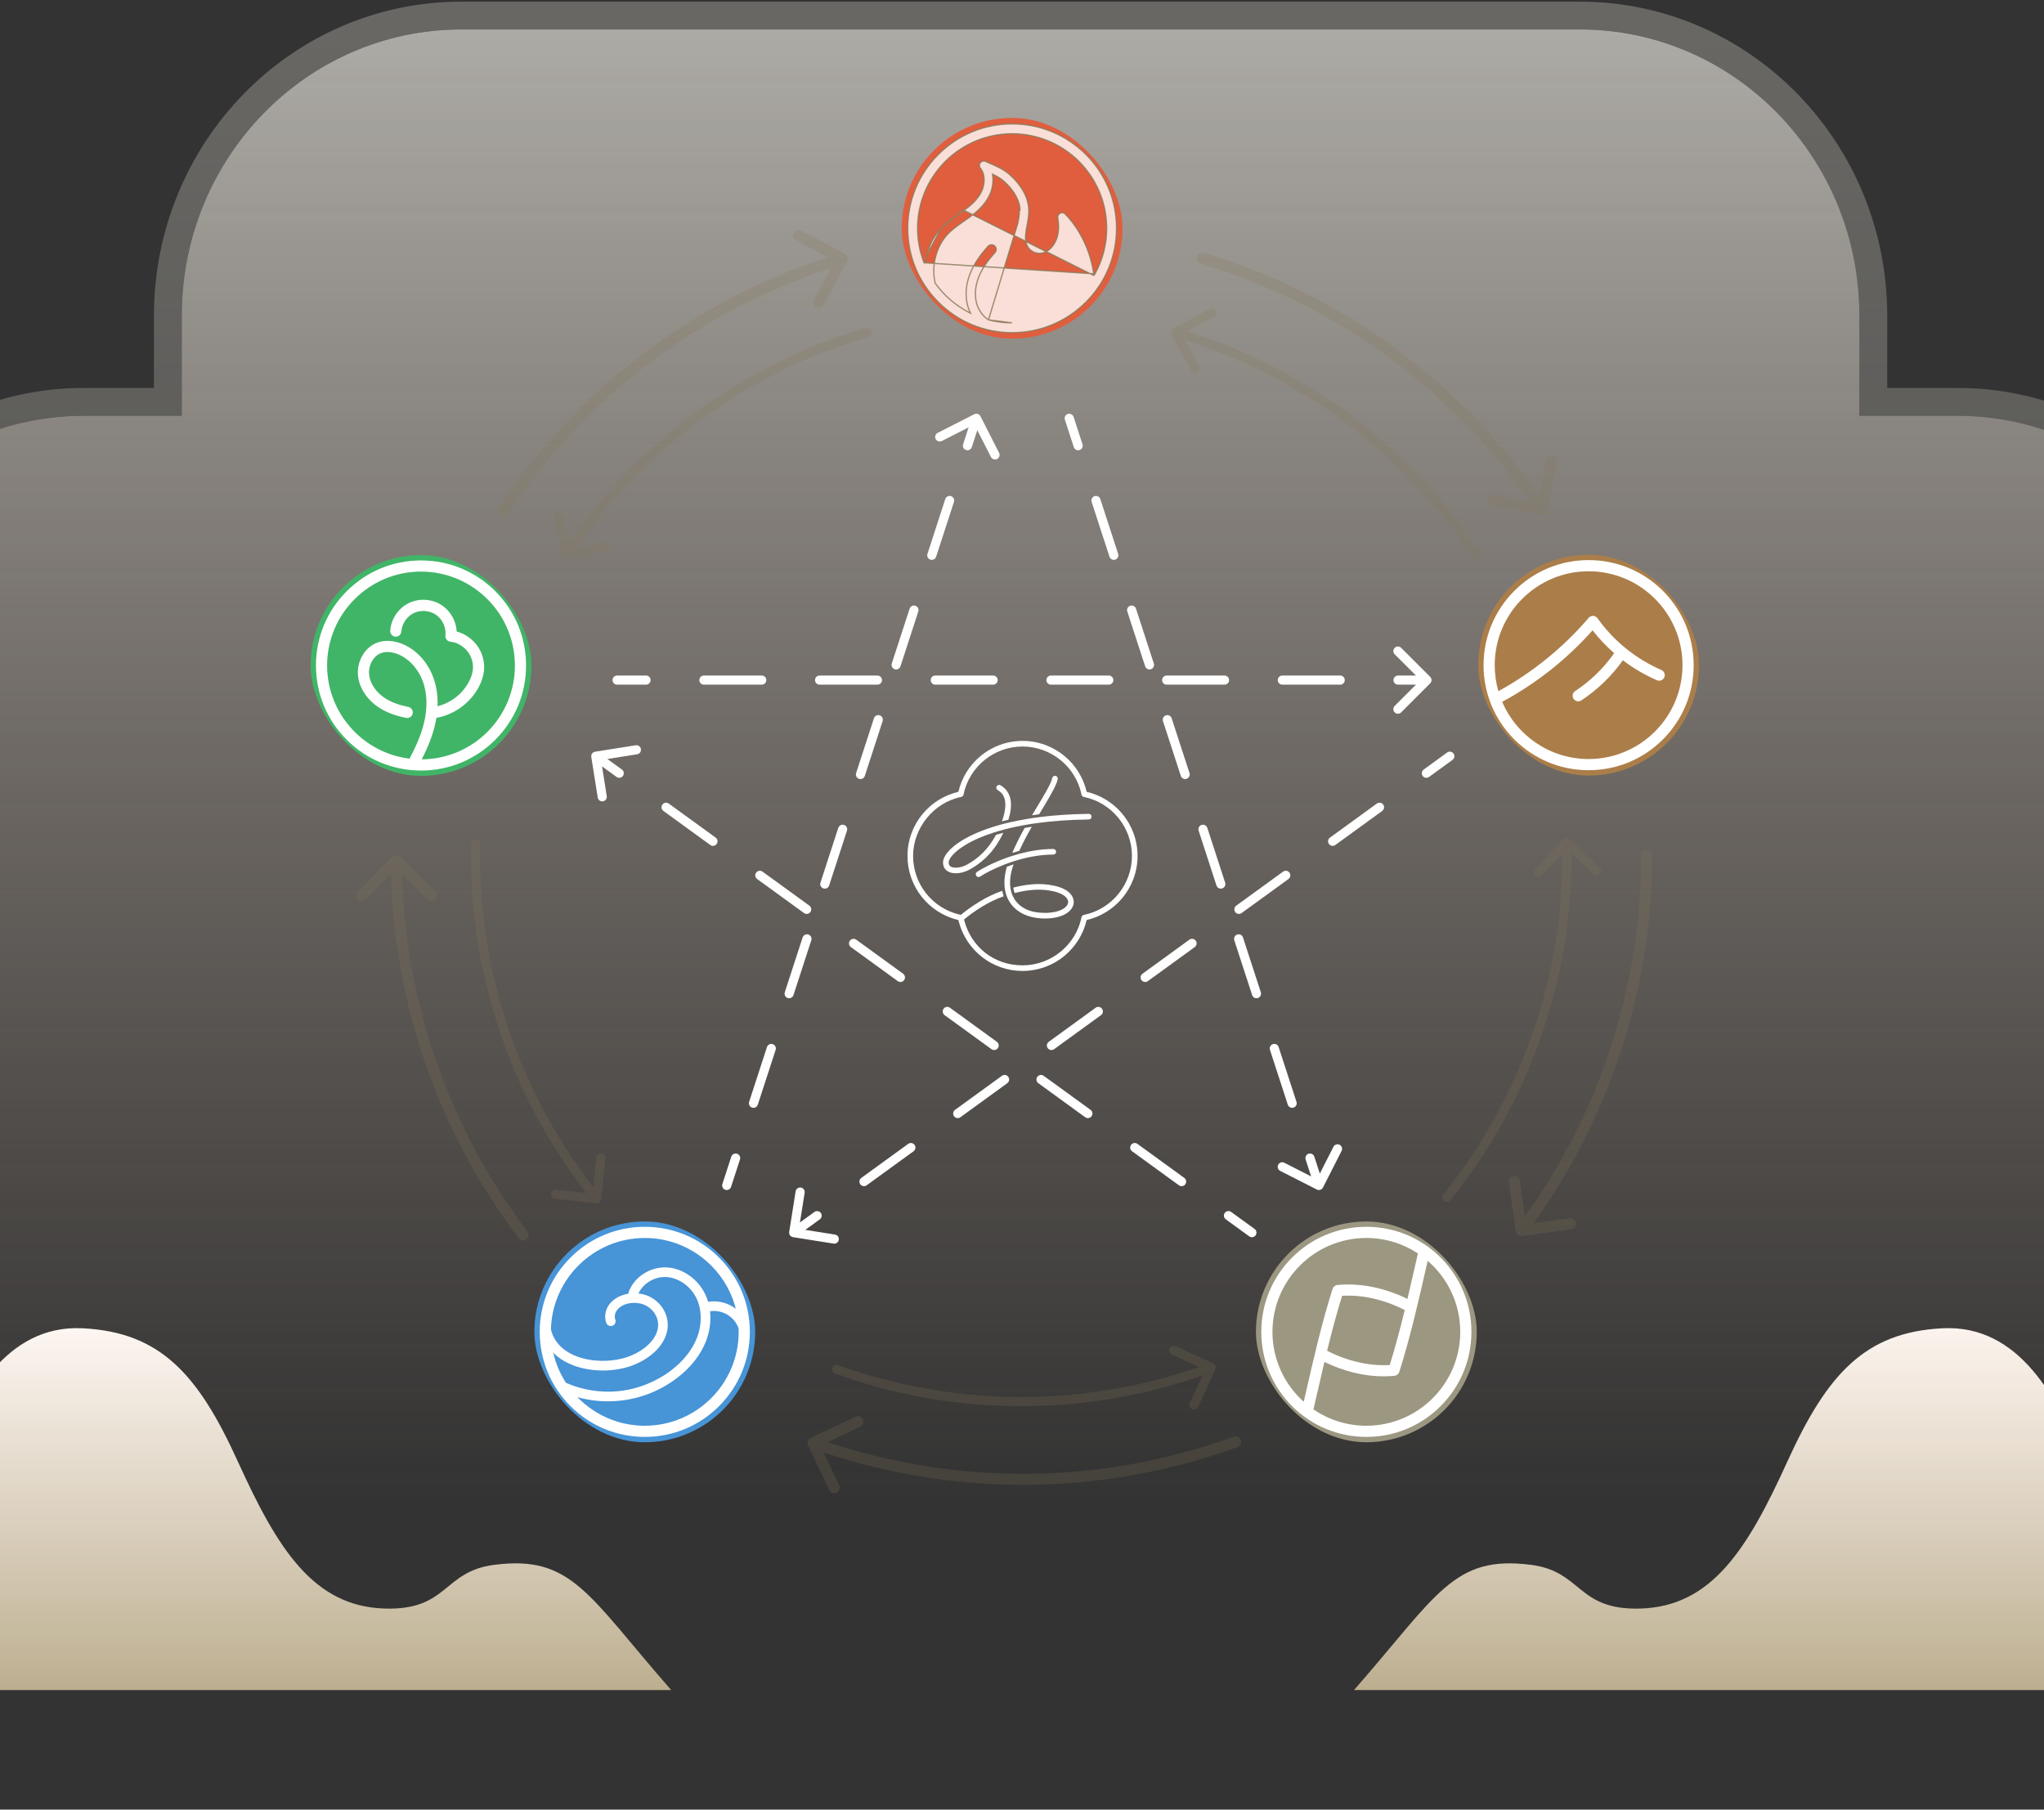<svg width="384" height="340" viewBox="0 0 384 340" fill="none" xmlns="http://www.w3.org/2000/svg">
<rect x="0" y="0" width="384" height="340" fill="#333333" stroke="none"/>
<path d="M254.375 317.535H471.735C469.495 315.668 464.266 311.037 461.278 307.451C456.921 302.223 453.062 300.729 445.966 304.09C442.605 305.211 437.376 305.211 431.027 298.115C425.425 292.513 421.69 275.333 406.004 280.188C402.519 281.682 394.651 282.504 391.066 273.839C386.584 263.008 379.488 248.817 364.923 249.563C350.357 250.31 343.261 258.153 335.792 274.586C328.322 291.019 321.594 301.835 308.155 302.223C296.204 302.568 297.324 295.251 287.614 294.006C273.049 292.139 270.061 299.609 254.375 317.535Z" fill="url(#paint0_linear_807_7363)"/>
<g opacity="0.8">
<path d="M86.678 5.535H296.793C325.804 5.535 349.322 29.606 349.322 59.3V78.118H367.707C396.717 78.118 420.235 102.189 420.235 131.882V346.941C420.235 376.634 396.717 400.706 367.707 400.706H349.322V408.77C349.322 438.464 325.804 462.535 296.793 462.535H86.678C57.667 462.535 34.149 438.464 34.149 408.77V400.706H15.764C-13.247 400.706 -36.765 376.634 -36.765 346.941L-36.765 131.882C-36.765 102.189 -13.247 78.118 15.764 78.118H34.149V59.3C34.149 29.606 57.667 5.535 86.678 5.535Z" fill="url(#paint1_linear_807_7363)"/>
<path d="M296.793 2.922H86.678C56.167 2.922 31.535 28.221 31.535 59.3V75.504H15.764C-14.747 75.504 -39.378 100.803 -39.378 131.882L-39.378 346.941C-39.378 378.02 -14.747 403.319 15.764 403.319H31.535V408.77C31.535 439.85 56.167 465.149 86.678 465.149H296.793C327.304 465.149 351.935 439.85 351.935 408.77V403.319H367.707C398.218 403.319 422.849 378.02 422.849 346.941V131.882C422.849 100.803 398.218 75.504 367.707 75.504H351.935V59.3C351.935 28.221 327.304 2.922 296.793 2.922Z" stroke="url(#paint2_linear_807_7363)" stroke-opacity="0.4" stroke-width="5.227"/>
</g>
<path opacity="0.22" d="M93.654 95.403C93.338 95.879 93.468 96.522 93.945 96.838C94.421 97.154 95.064 97.024 95.379 96.547L93.654 95.403ZM159.132 49.087C159.402 48.583 159.212 47.956 158.708 47.686L150.493 43.288C149.989 43.019 149.362 43.209 149.092 43.713C148.822 44.217 149.012 44.844 149.516 45.114L156.818 49.023L152.909 56.325C152.639 56.829 152.829 57.456 153.333 57.726C153.837 57.996 154.465 57.806 154.734 57.302L159.132 49.087ZM95.379 96.547C110.321 74.025 132.65 57.419 158.519 49.59L157.919 47.608C131.589 55.577 108.862 72.479 93.654 95.403L95.379 96.547Z" fill="#877958"/>
<path opacity="0.22" d="M226.159 47.532C225.611 47.367 225.034 47.678 224.87 48.226C224.705 48.773 225.016 49.351 225.564 49.515L226.159 47.532ZM289.465 96.774C290.026 96.886 290.571 96.522 290.684 95.962L292.511 86.825C292.623 86.264 292.26 85.719 291.699 85.607C291.138 85.495 290.593 85.858 290.481 86.419L288.856 94.54L280.735 92.916C280.174 92.804 279.629 93.167 279.517 93.728C279.405 94.288 279.768 94.834 280.329 94.946L289.465 96.774ZM225.564 49.515C251.45 57.287 273.815 73.844 288.807 96.333L290.53 95.184C275.271 72.294 252.507 55.443 226.159 47.532L225.564 49.515Z" fill="#877958"/>
<path opacity="0.22" d="M97.482 232.678C97.828 233.133 98.477 233.222 98.933 232.876C99.388 232.531 99.477 231.881 99.131 231.426L97.482 232.678ZM75.187 160.96C74.781 160.558 74.125 160.56 73.723 160.966L67.163 167.583C66.76 167.989 66.763 168.644 67.169 169.047C67.575 169.45 68.23 169.447 68.633 169.041L74.464 163.159L80.346 168.991C80.752 169.393 81.407 169.391 81.81 168.985C82.212 168.578 82.21 167.923 81.803 167.52L75.187 160.96ZM99.131 231.426C83.897 211.36 75.601 186.884 75.493 161.691L73.423 161.7C73.532 187.342 81.977 212.254 97.482 232.678L99.131 231.426Z" fill="#877958"/>
<path opacity="0.22" d="M310.382 160.757C310.382 160.185 309.919 159.722 309.347 159.722C308.775 159.722 308.312 160.185 308.312 160.757H310.382ZM284.774 231.359C284.854 231.926 285.378 232.32 285.944 232.24L295.17 230.937C295.736 230.857 296.13 230.333 296.05 229.767C295.97 229.201 295.446 228.806 294.88 228.886L286.679 230.045L285.521 221.844C285.441 221.278 284.917 220.884 284.351 220.964C283.785 221.044 283.391 221.567 283.471 222.133L284.774 231.359ZM308.312 160.757C308.312 185.951 300.12 210.461 284.972 230.592L286.626 231.837C302.044 211.347 310.382 186.4 310.382 160.757H308.312Z" fill="#877958"/>
<path opacity="0.22" d="M232.482 271.887C233.019 271.692 233.297 271.098 233.102 270.561C232.907 270.023 232.313 269.746 231.776 269.941L232.482 271.887ZM152.298 270.173C151.781 270.418 151.56 271.035 151.805 271.552L155.793 279.973C156.038 280.489 156.655 280.71 157.172 280.465C157.688 280.221 157.909 279.603 157.664 279.087L154.119 271.601L161.605 268.056C162.122 267.812 162.342 267.194 162.097 266.678C161.853 266.161 161.235 265.94 160.719 266.185L152.298 270.173ZM231.776 269.941C206.368 279.159 178.541 279.227 153.089 270.134L152.392 272.084C178.299 281.339 206.621 281.269 232.482 271.887L231.776 269.941Z" fill="#877958"/>
<rect x="170.265" y="23.013" width="39.761" height="39.761" rx="19.881" fill="#E05E3E"/>
<rect x="170.265" y="23.013" width="39.761" height="39.761" rx="19.881" stroke="#E05E3E" stroke-width="1.723"/>
<path opacity="0.8" d="M185.703 60.094L185.687 60.083C184.498 59.329 183.633 57.982 183.35 56.441C183.003 54.556 183.534 52.799 184.034 51.664C184.643 50.283 185.564 48.943 186.925 47.446L186.925 47.445C187.25 47.09 187.224 46.538 186.868 46.214C186.512 45.89 185.961 45.916 185.637 46.272C184.158 47.896 183.114 49.429 182.439 50.96L182.326 50.911L182.439 50.96C181.575 52.92 181.3 54.924 181.636 56.756C181.749 57.373 181.937 57.968 182.188 58.525L182.332 58.847L182.019 58.685C179.509 57.388 177.347 55.51 175.71 53.231L175.696 53.211L175.69 53.187C174.936 50.007 175.844 46.358 177.983 44.054C178.871 43.098 179.936 42.358 181.049 41.585L181.06 41.577C181.376 41.357 181.702 41.13 182.022 40.9C183.441 39.876 184.997 38.583 185.897 36.69L185.897 36.69C186.405 35.623 186.676 34.258 186.491 32.953L186.459 32.724L186.667 32.825C187.375 33.17 188.042 33.557 188.624 34.081L188.624 34.081C189.935 35.262 191.542 37.17 191.625 39.485C191.625 39.485 191.625 39.485 191.625 39.485L191.502 39.489C191.531 40.282 191.376 41.09 191.213 41.946L185.703 60.094ZM185.703 60.094L185.722 60.099M185.703 60.094L185.722 60.099M185.722 60.099C187.128 60.46 188.6 60.654 190.117 60.656L185.722 60.099ZM205.526 51.778L205.475 51.414C204.884 47.247 202.96 43.148 200.132 40.223L200.132 40.223C199.878 39.96 199.481 39.895 199.156 40.062C198.831 40.23 198.654 40.591 198.72 40.95L198.72 40.95C198.918 42.023 199.026 43.626 198.396 45.13C197.868 46.391 196.869 47.329 195.771 47.558C194.665 47.79 193.469 47.206 192.986 46.197L192.986 46.197C192.634 45.461 192.583 44.487 192.802 43.156L192.802 43.156C192.85 42.867 192.904 42.582 192.962 42.282L192.962 42.282C193.138 41.357 193.317 40.417 193.282 39.425C193.179 36.545 191.305 34.264 189.734 32.849L189.816 32.757L189.734 32.849C188.644 31.866 187.383 31.31 186.144 30.765L186.144 30.765L186.14 30.763C185.824 30.624 185.496 30.479 185.18 30.331C184.829 30.166 184.411 30.266 184.173 30.572C183.935 30.878 183.941 31.309 184.187 31.608L184.187 31.608C184.67 32.195 184.874 32.97 184.883 33.751C184.892 34.532 184.707 35.331 184.399 35.977L184.288 35.925L184.399 35.977C183.656 37.541 182.28 38.668 181.051 39.555M205.526 51.778L180.979 39.455M205.526 51.778L205.704 51.456M205.526 51.778L205.704 51.456M181.051 39.555L180.979 39.455M181.051 39.555C181.051 39.555 181.051 39.555 181.051 39.555L180.979 39.455M181.051 39.555C180.749 39.773 180.435 39.992 180.131 40.203L180.102 40.222L180.032 40.121L180.06 40.102C180.365 39.89 180.678 39.673 180.979 39.455M176.767 42.925C177.774 41.841 178.951 41.023 180.101 40.223L180.102 40.222L176.767 42.925ZM176.767 42.925C175.508 44.282 174.591 46.024 174.118 47.966M176.767 42.925L174.118 47.966M174.118 47.966C174.003 48.434 173.917 48.907 173.859 49.381M174.118 47.966L173.859 49.381M205.704 51.456C207.108 48.914 207.909 45.996 207.909 42.893C207.909 33.099 199.94 25.13 190.146 25.13C180.351 25.13 172.383 33.099 172.383 42.893C172.383 45.193 172.823 47.392 173.622 49.412L173.859 49.381M205.704 51.456L173.859 49.381M204.015 56.762C200.31 60.467 195.385 62.507 190.146 62.507C184.906 62.507 179.981 60.467 176.277 56.762C172.572 53.058 170.532 48.133 170.532 42.893C170.532 37.654 172.572 32.729 176.277 29.024C179.981 25.32 184.906 23.279 190.146 23.279C195.385 23.279 200.31 25.32 204.015 29.024C207.719 32.729 209.76 37.654 209.76 42.893C209.76 48.133 207.719 53.058 204.015 56.762Z" fill="white" stroke="#877958" stroke-width="0.246"/>
<rect x="59.213" y="105.154" width="39.761" height="39.761" rx="19.881" fill="#40B567"/>
<rect x="59.213" y="105.154" width="39.761" height="39.761" rx="19.881" stroke="#40B567" stroke-width="1.723"/>
<path d="M79.094 105.297C73.822 105.297 68.865 107.35 65.137 111.078C61.41 114.805 59.356 119.762 59.356 125.034C59.356 130.306 61.41 135.262 65.137 138.99C68.865 142.718 73.822 144.771 79.094 144.771C84.365 144.771 89.322 142.718 93.05 138.99C96.777 135.262 98.831 130.306 98.831 125.034C98.831 119.762 96.777 114.805 93.05 111.078C89.322 107.35 84.365 105.297 79.094 105.297ZM79.228 142.672C80.568 140.051 81.406 137.793 81.851 135.61C81.902 135.365 81.946 135.12 81.986 134.876C85.366 134.273 88.397 132.061 89.981 129.006C90.517 127.972 90.836 126.946 90.93 125.957C91.098 124.177 90.541 122.365 89.398 120.988C88.435 119.826 87.158 119.006 85.795 118.651C85.7 116.769 84.74 114.957 83.197 113.849C81.384 112.547 78.907 112.32 76.887 113.269C74.867 114.22 73.462 116.272 73.308 118.499C73.269 119.077 73.705 119.578 74.282 119.618C74.86 119.658 75.361 119.222 75.401 118.644C75.501 117.186 76.457 115.79 77.78 115.167C79.102 114.545 80.787 114.7 81.975 115.553C83.162 116.405 83.847 117.953 83.681 119.404C83.649 119.684 83.731 119.966 83.909 120.185C84.087 120.404 84.346 120.542 84.627 120.568C85.778 120.674 86.959 121.331 87.785 122.327C88.562 123.264 88.957 124.547 88.842 125.76C88.775 126.479 88.531 127.247 88.119 128.041C86.924 130.347 84.714 132.061 82.205 132.687C82.274 130.746 82 128.898 81.384 127.238C80.307 124.333 78.192 122.054 75.581 120.986C73.967 120.325 72.321 120.228 70.945 120.711C69.723 121.141 68.678 122.063 68.005 123.304C67.37 124.475 67.112 125.832 67.277 127.125C67.574 129.439 69.121 131.666 71.419 133.08C72.762 133.907 74.359 134.495 76.302 134.877C76.87 134.989 77.421 134.619 77.534 134.051C77.646 133.483 77.276 132.932 76.707 132.819C75.014 132.486 73.644 131.986 72.518 131.293C70.756 130.207 69.574 128.55 69.358 126.858C69.127 125.052 70.13 123.22 71.642 122.689C72.532 122.376 73.649 122.461 74.787 122.926C76.826 123.76 78.557 125.644 79.418 127.966C80.2 130.074 80.331 132.572 79.797 135.19C79.36 137.331 78.494 139.581 77.073 142.27C77.026 142.359 76.994 142.451 76.975 142.545C68.243 141.495 61.454 134.043 61.454 125.033C61.454 115.307 69.368 107.393 79.094 107.393C88.821 107.393 96.734 115.307 96.734 125.033C96.734 134.76 88.894 142.599 79.228 142.671L79.228 142.672Z" fill="white"/>
<rect x="278.566" y="105.091" width="39.761" height="39.761" rx="19.881" fill="#AB7E49"/>
<rect x="278.566" y="105.091" width="39.761" height="39.761" rx="19.881" stroke="#AB7E49" stroke-width="1.723"/>
<path d="M318.184 124.971C318.184 119.699 316.131 114.743 312.403 111.015C308.676 107.288 303.719 105.234 298.447 105.234C293.175 105.234 288.218 107.288 284.491 111.015C280.763 114.743 278.71 119.699 278.71 124.971C278.71 130.243 280.763 135.2 284.491 138.928C288.218 142.655 293.175 144.708 298.447 144.708C303.719 144.708 308.676 142.655 312.403 138.928C316.131 135.2 318.184 130.243 318.184 124.971ZM298.447 142.611C291.164 142.611 284.898 138.175 282.21 131.862C285.511 130.083 288.673 127.988 291.614 125.629C294.338 123.445 296.883 121.027 299.194 118.429C300.411 119.992 301.771 121.428 303.253 122.722C301.292 125.519 298.773 127.97 295.923 129.841C295.439 130.159 295.304 130.81 295.622 131.293C295.823 131.6 296.158 131.767 296.499 131.767C296.697 131.767 296.896 131.711 297.074 131.595C300.101 129.606 302.784 127.013 304.883 124.052C306.85 125.548 308.997 126.811 311.284 127.805C311.815 128.036 312.433 127.792 312.664 127.261C312.895 126.73 312.651 126.112 312.12 125.881C307.308 123.789 303.155 120.424 300.112 116.151C299.924 115.888 299.626 115.726 299.303 115.712C298.98 115.699 298.669 115.833 298.459 116.08C293.741 121.617 287.889 126.37 281.497 129.863C281.048 128.309 280.807 126.668 280.807 124.971C280.807 115.245 288.72 107.332 298.446 107.332C308.173 107.332 316.086 115.245 316.086 124.971C316.086 134.698 308.173 142.611 298.446 142.611H298.447Z" fill="white"/>
<rect x="236.812" y="230.355" width="39.761" height="39.761" rx="19.881" fill="#9C9781"/>
<rect x="236.812" y="230.355" width="39.761" height="39.761" rx="19.881" stroke="#9C9781" stroke-width="1.723"/>
<path d="M256.693 230.498C251.421 230.498 246.464 232.551 242.736 236.279C239.009 240.007 236.956 244.963 236.956 250.235C236.956 255.507 239.009 260.464 242.736 264.191C246.464 267.919 251.421 269.972 256.693 269.972C261.965 269.972 266.921 267.919 270.649 264.191C274.376 260.464 276.43 255.507 276.43 250.235C276.43 244.963 274.376 240.007 270.649 236.279C266.921 232.551 261.965 230.498 256.693 230.498ZM239.053 250.235C239.053 240.508 246.966 232.595 256.693 232.595C260.269 232.595 263.6 233.666 266.382 235.503C266.261 236.033 266.141 236.557 266.023 237.075C265.47 239.495 264.942 241.807 264.41 244.048C260.108 241.935 255.474 241.008 251.243 241.434C250.826 241.476 250.475 241.761 250.348 242.16C248.298 248.629 246.842 255.003 245.157 262.383C245.082 262.709 245.007 263.039 244.931 263.37C241.325 260.138 239.052 255.447 239.052 250.235H239.053ZM263.906 246.141C263.04 249.682 262.141 253.07 261.087 256.461C257.289 256.697 253.159 255.757 249.318 253.784C250.184 250.243 251.083 246.856 252.137 243.464C255.934 243.229 260.066 244.168 263.906 246.14V246.141ZM256.693 267.875C253.005 267.875 249.579 266.737 246.744 264.794C246.764 264.745 246.781 264.694 246.793 264.641C246.931 264.036 247.067 263.439 247.202 262.849C247.755 260.429 248.282 258.118 248.814 255.879C252.432 257.656 256.285 258.594 259.935 258.594C260.625 258.594 261.309 258.56 261.981 258.492C262.398 258.45 262.75 258.165 262.876 257.766C264.927 251.296 266.382 244.923 268.068 237.541C268.117 237.325 268.167 237.108 268.217 236.89C271.96 240.127 274.332 244.909 274.332 250.234C274.332 259.961 266.419 267.874 256.693 267.874V267.875Z" fill="white"/>
<rect x="101.253" y="230.355" width="39.761" height="39.761" rx="19.881" fill="#4794D7"/>
<rect x="101.253" y="230.355" width="39.761" height="39.761" rx="19.881" stroke="#4794D7" stroke-width="1.723"/>
<path d="M121.134 269.972C126.406 269.972 131.362 267.919 135.09 264.191C138.818 260.464 140.871 255.507 140.871 250.235C140.871 244.963 138.818 240.007 135.09 236.279C131.362 232.551 126.406 230.498 121.134 230.498C115.862 230.498 110.905 232.551 107.178 236.279C103.45 240.007 101.397 244.963 101.397 250.235C101.397 255.507 103.45 260.464 107.178 264.191C110.905 267.919 115.862 269.972 121.134 269.972ZM124.786 246.282C124.116 245.005 123.007 243.999 121.662 243.45C121.14 243.236 120.556 243.094 119.947 243.027C120.783 241.168 122.89 239.854 125.078 239.93C127.43 240.015 129.751 241.629 130.853 243.947C131.879 246.103 131.906 248.882 130.925 251.378C130.042 253.627 128.366 255.737 126.079 257.478C123.231 259.648 119.7 261.035 116.137 261.385C112.831 261.71 109.378 261.153 106.329 259.814C105.219 258.105 104.397 256.192 103.932 254.146C105.663 255.91 107.933 256.737 109.722 257.124C110.867 257.372 112.066 257.495 113.262 257.495C114.985 257.495 116.704 257.24 118.253 256.738C121.014 255.844 124.296 253.738 125.23 250.511C125.637 249.105 125.479 247.603 124.786 246.281V246.282ZM121.134 267.875C116.168 267.875 111.676 265.812 108.467 262.499C110.338 263.022 112.272 263.288 114.22 263.288C114.917 263.288 115.616 263.254 116.314 263.185C120.263 262.797 124.019 261.321 127.175 258.917C129.726 256.975 131.605 254.597 132.61 252.039C133.343 250.172 133.602 248.213 133.39 246.364C134.57 246.192 135.807 246.452 136.81 247.106C137.709 247.691 138.397 248.576 138.761 249.581C138.769 249.798 138.774 250.016 138.774 250.235C138.774 259.962 130.861 267.875 121.134 267.875H121.134ZM121.134 232.595C129.366 232.595 136.298 238.264 138.234 245.902C138.093 245.792 137.947 245.688 137.797 245.59C136.4 244.68 134.67 244.326 133.028 244.589C132.884 244.102 132.704 243.627 132.486 243.171C131.82 241.769 130.79 240.55 129.509 239.646C128.175 238.705 126.666 238.178 125.144 238.123C123.576 238.066 121.982 238.552 120.649 239.49C119.35 240.404 118.418 241.67 118.005 243.079C116.679 243.296 115.412 243.898 114.555 244.959C113.721 245.992 113.467 247.404 113.906 248.556C114.085 249.022 114.608 249.256 115.074 249.078C115.54 248.9 115.774 248.377 115.596 247.911C115.385 247.358 115.532 246.628 115.963 246.096C117.096 244.693 119.448 244.499 120.979 245.124C122.982 245.943 124.063 248.043 123.494 250.009C122.756 252.56 119.91 254.302 117.697 255.018C115.4 255.762 112.562 255.889 110.105 255.357C108.155 254.936 105.54 253.917 104.15 251.458C103.851 250.928 103.634 250.353 103.501 249.758C103.755 240.252 111.567 232.596 121.134 232.596V232.595Z" fill="white"/>
<path d="M135.71 222.464C135.564 222.915 135.81 223.399 136.261 223.545C136.711 223.692 137.195 223.446 137.342 222.995L135.71 222.464ZM184.193 78.202C183.978 77.78 183.462 77.612 183.039 77.826L176.158 81.329C175.735 81.544 175.567 82.061 175.782 82.483C175.997 82.905 176.514 83.073 176.936 82.858L183.053 79.745L186.166 85.862C186.381 86.284 186.898 86.452 187.32 86.237C187.742 86.022 187.911 85.506 187.696 85.084L184.193 78.202ZM139.017 217.847C139.164 217.397 138.917 216.912 138.467 216.766C138.016 216.619 137.532 216.866 137.385 217.316L139.017 217.847ZM140.736 207.021C140.589 207.471 140.835 207.955 141.286 208.102C141.737 208.249 142.221 208.002 142.367 207.552L140.736 207.021ZM145.717 197.256C145.864 196.805 145.618 196.321 145.167 196.175C144.717 196.028 144.232 196.274 144.086 196.725L145.717 197.256ZM147.436 186.429C147.289 186.88 147.536 187.364 147.986 187.511C148.437 187.657 148.921 187.411 149.068 186.96L147.436 186.429ZM152.418 176.665C152.564 176.214 152.318 175.73 151.867 175.583C151.417 175.437 150.933 175.683 150.786 176.134L152.418 176.665ZM154.136 165.838C153.99 166.289 154.236 166.773 154.687 166.92C155.137 167.066 155.621 166.82 155.768 166.369L154.136 165.838ZM159.118 156.074C159.265 155.623 159.018 155.139 158.568 154.992C158.117 154.846 157.633 155.092 157.486 155.543L159.118 156.074ZM160.837 145.247C160.69 145.698 160.936 146.182 161.387 146.328C161.838 146.475 162.322 146.229 162.468 145.778L160.837 145.247ZM165.818 135.482C165.965 135.032 165.719 134.548 165.268 134.401C164.817 134.254 164.333 134.501 164.187 134.951L165.818 135.482ZM167.537 124.656C167.39 125.106 167.637 125.591 168.087 125.737C168.538 125.884 169.022 125.637 169.169 125.187L167.537 124.656ZM172.519 114.891C172.665 114.441 172.419 113.956 171.968 113.81C171.518 113.663 171.034 113.91 170.887 114.36L172.519 114.891ZM174.237 104.065C174.091 104.515 174.337 104.999 174.788 105.146C175.238 105.293 175.722 105.046 175.869 104.596L174.237 104.065ZM179.219 94.3C179.366 93.849 179.119 93.365 178.669 93.219C178.218 93.072 177.734 93.319 177.587 93.769L179.219 94.3ZM180.937 83.474C180.791 83.924 181.037 84.408 181.488 84.555C181.938 84.701 182.423 84.455 182.569 84.004L180.937 83.474ZM137.342 222.995L139.017 217.847L137.385 217.316L135.71 222.464L137.342 222.995ZM142.367 207.552L145.717 197.256L144.086 196.725L140.736 207.021L142.367 207.552ZM149.068 186.96L152.418 176.665L150.786 176.134L147.436 186.429L149.068 186.96ZM155.768 166.369L159.118 156.074L157.486 155.543L154.136 165.838L155.768 166.369ZM162.468 145.778L165.818 135.482L164.187 134.951L160.837 145.247L162.468 145.778ZM169.169 125.187L172.519 114.891L170.887 114.36L167.537 124.656L169.169 125.187ZM175.869 104.596L179.219 94.3L177.587 93.769L174.237 104.065L175.869 104.596ZM182.569 84.004L184.244 78.857L182.613 78.326L180.937 83.474L182.569 84.004ZM135.71 222.464C135.564 222.915 135.81 223.399 136.261 223.545C136.711 223.692 137.195 223.446 137.342 222.995L135.71 222.464ZM184.193 78.202C183.978 77.78 183.462 77.612 183.039 77.826L176.158 81.329C175.735 81.544 175.567 82.061 175.782 82.483C175.997 82.905 176.514 83.073 176.936 82.858L183.053 79.745L186.166 85.862C186.381 86.284 186.898 86.452 187.32 86.237C187.742 86.022 187.911 85.506 187.696 85.084L184.193 78.202ZM139.017 217.847C139.164 217.397 138.917 216.912 138.467 216.766C138.016 216.619 137.532 216.866 137.385 217.316L139.017 217.847ZM140.736 207.021C140.589 207.471 140.835 207.955 141.286 208.102C141.737 208.249 142.221 208.002 142.367 207.552L140.736 207.021ZM145.717 197.256C145.864 196.805 145.618 196.321 145.167 196.175C144.717 196.028 144.232 196.274 144.086 196.725L145.717 197.256ZM147.436 186.429C147.289 186.88 147.536 187.364 147.986 187.511C148.437 187.657 148.921 187.411 149.068 186.96L147.436 186.429ZM152.418 176.665C152.564 176.214 152.318 175.73 151.867 175.583C151.417 175.437 150.933 175.683 150.786 176.134L152.418 176.665ZM154.136 165.838C153.99 166.289 154.236 166.773 154.687 166.92C155.137 167.066 155.621 166.82 155.768 166.369L154.136 165.838ZM159.118 156.074C159.265 155.623 159.018 155.139 158.568 154.992C158.117 154.846 157.633 155.092 157.486 155.543L159.118 156.074ZM160.837 145.247C160.69 145.698 160.936 146.182 161.387 146.328C161.838 146.475 162.322 146.229 162.468 145.778L160.837 145.247ZM165.818 135.482C165.965 135.032 165.719 134.548 165.268 134.401C164.817 134.254 164.333 134.501 164.187 134.951L165.818 135.482ZM167.537 124.656C167.39 125.106 167.637 125.591 168.087 125.737C168.538 125.884 169.022 125.637 169.169 125.187L167.537 124.656ZM172.519 114.891C172.665 114.441 172.419 113.956 171.968 113.81C171.518 113.663 171.034 113.91 170.887 114.36L172.519 114.891ZM174.237 104.065C174.091 104.515 174.337 104.999 174.788 105.146C175.238 105.293 175.722 105.046 175.869 104.596L174.237 104.065ZM179.219 94.3C179.366 93.849 179.119 93.365 178.669 93.219C178.218 93.072 177.734 93.319 177.587 93.769L179.219 94.3ZM180.937 83.474C180.791 83.924 181.037 84.408 181.488 84.555C181.938 84.701 182.423 84.455 182.569 84.004L180.937 83.474ZM137.342 222.995L139.017 217.847L137.385 217.316L135.71 222.464L137.342 222.995ZM142.367 207.552L145.717 197.256L144.086 196.725L140.736 207.021L142.367 207.552ZM149.068 186.96L152.418 176.665L150.786 176.134L147.436 186.429L149.068 186.96ZM155.768 166.369L159.118 156.074L157.486 155.543L154.136 165.838L155.768 166.369ZM162.468 145.778L165.818 135.482L164.187 134.951L160.837 145.247L162.468 145.778ZM169.169 125.187L172.519 114.891L170.887 114.36L167.537 124.656L169.169 125.187ZM175.869 104.596L179.219 94.3L177.587 93.769L174.237 104.065L175.869 104.596ZM182.569 84.004L184.244 78.857L182.613 78.326L180.937 83.474L182.569 84.004Z" fill="white"/>
<path d="M115.935 126.923C115.461 126.923 115.077 127.307 115.077 127.781C115.077 128.255 115.461 128.639 115.935 128.639L115.935 126.923ZM268.688 128.388C269.023 128.053 269.023 127.51 268.688 127.175L263.228 121.715C262.893 121.379 262.349 121.379 262.014 121.715C261.679 122.05 261.679 122.593 262.014 122.928L266.868 127.781L262.014 132.635C261.679 132.97 261.679 133.513 262.014 133.848C262.349 134.183 262.893 134.183 263.228 133.848L268.688 128.388ZM121.369 128.639C121.843 128.639 122.227 128.255 122.227 127.781C122.227 127.307 121.843 126.923 121.369 126.923L121.369 128.639ZM132.236 126.923C131.762 126.923 131.378 127.307 131.378 127.781C131.378 128.255 131.762 128.639 132.236 128.639L132.236 126.923ZM143.104 128.639C143.578 128.639 143.962 128.255 143.962 127.781C143.962 127.307 143.578 126.923 143.104 126.923L143.104 128.639ZM153.971 126.923C153.498 126.923 153.113 127.307 153.113 127.781C153.113 128.255 153.498 128.639 153.971 128.639L153.971 126.923ZM164.839 128.639C165.313 128.639 165.697 128.255 165.697 127.781C165.697 127.307 165.313 126.923 164.839 126.923L164.839 128.639ZM175.707 126.923C175.233 126.923 174.849 127.307 174.849 127.781C174.849 128.255 175.233 128.639 175.707 128.639L175.707 126.923ZM186.574 128.639C187.048 128.639 187.432 128.255 187.432 127.781C187.432 127.307 187.048 126.923 186.574 126.923L186.574 128.639ZM197.442 126.923C196.968 126.923 196.584 127.307 196.584 127.781C196.584 128.255 196.968 128.639 197.442 128.639L197.442 126.923ZM208.309 128.639C208.783 128.639 209.167 128.255 209.167 127.781C209.167 127.307 208.783 126.923 208.309 126.923L208.309 128.639ZM219.177 126.923C218.703 126.923 218.319 127.307 218.319 127.781C218.319 128.255 218.703 128.639 219.177 128.639L219.177 126.923ZM230.044 128.639C230.518 128.639 230.902 128.255 230.902 127.781C230.902 127.307 230.518 126.923 230.044 126.923L230.044 128.639ZM240.912 126.923C240.438 126.923 240.054 127.307 240.054 127.781C240.054 128.255 240.438 128.639 240.912 128.639L240.912 126.923ZM251.78 128.639C252.253 128.639 252.638 128.255 252.638 127.781C252.638 127.307 252.253 126.923 251.78 126.923L251.78 128.639ZM262.647 126.923C262.173 126.923 261.789 127.307 261.789 127.781C261.789 128.255 262.173 128.639 262.647 128.639L262.647 126.923ZM115.935 128.639L121.369 128.639L121.369 126.923L115.935 126.923L115.935 128.639ZM132.236 128.639L143.104 128.639L143.104 126.923L132.236 126.923L132.236 128.639ZM153.971 128.639L164.839 128.639L164.839 126.923L153.971 126.923L153.971 128.639ZM175.707 128.639L186.574 128.639L186.574 126.923L175.707 126.923L175.707 128.639ZM197.442 128.639L208.309 128.639L208.309 126.923L197.442 126.923L197.442 128.639ZM219.177 128.639L230.044 128.639L230.044 126.923L219.177 126.923L219.177 128.639ZM240.912 128.639L251.78 128.639L251.78 126.923L240.912 126.923L240.912 128.639ZM262.647 128.639L268.081 128.639L268.081 126.923L262.647 126.923L262.647 128.639ZM115.935 126.923C115.461 126.923 115.077 127.307 115.077 127.781C115.077 128.255 115.461 128.639 115.935 128.639L115.935 126.923ZM268.688 128.388C269.023 128.053 269.023 127.51 268.688 127.175L263.228 121.715C262.893 121.379 262.349 121.379 262.014 121.715C261.679 122.05 261.679 122.593 262.014 122.928L266.868 127.781L262.014 132.635C261.679 132.97 261.679 133.513 262.014 133.848C262.349 134.183 262.893 134.183 263.228 133.848L268.688 128.388ZM121.369 128.639C121.843 128.639 122.227 128.255 122.227 127.781C122.227 127.307 121.843 126.923 121.369 126.923L121.369 128.639ZM132.236 126.923C131.762 126.923 131.378 127.307 131.378 127.781C131.378 128.255 131.762 128.639 132.236 128.639L132.236 126.923ZM143.104 128.639C143.578 128.639 143.962 128.255 143.962 127.781C143.962 127.307 143.578 126.923 143.104 126.923L143.104 128.639ZM153.971 126.923C153.498 126.923 153.113 127.307 153.113 127.781C153.113 128.255 153.498 128.639 153.971 128.639L153.971 126.923ZM164.839 128.639C165.313 128.639 165.697 128.255 165.697 127.781C165.697 127.307 165.313 126.923 164.839 126.923L164.839 128.639ZM175.707 126.923C175.233 126.923 174.849 127.307 174.849 127.781C174.849 128.255 175.233 128.639 175.707 128.639L175.707 126.923ZM186.574 128.639C187.048 128.639 187.432 128.255 187.432 127.781C187.432 127.307 187.048 126.923 186.574 126.923L186.574 128.639ZM197.442 126.923C196.968 126.923 196.584 127.307 196.584 127.781C196.584 128.255 196.968 128.639 197.442 128.639L197.442 126.923ZM208.309 128.639C208.783 128.639 209.167 128.255 209.167 127.781C209.167 127.307 208.783 126.923 208.309 126.923L208.309 128.639ZM219.177 126.923C218.703 126.923 218.319 127.307 218.319 127.781C218.319 128.255 218.703 128.639 219.177 128.639L219.177 126.923ZM230.044 128.639C230.518 128.639 230.902 128.255 230.902 127.781C230.902 127.307 230.518 126.923 230.044 126.923L230.044 128.639ZM240.912 126.923C240.438 126.923 240.054 127.307 240.054 127.781C240.054 128.255 240.438 128.639 240.912 128.639L240.912 126.923ZM251.78 128.639C252.253 128.639 252.638 128.255 252.638 127.781C252.638 127.307 252.253 126.923 251.78 126.923L251.78 128.639ZM262.647 126.923C262.173 126.923 261.789 127.307 261.789 127.781C261.789 128.255 262.173 128.639 262.647 128.639L262.647 126.923ZM115.935 128.639L121.369 128.639L121.369 126.923L115.935 126.923L115.935 128.639ZM132.236 128.639L143.104 128.639L143.104 126.923L132.236 126.923L132.236 128.639ZM153.971 128.639L164.839 128.639L164.839 126.923L153.971 126.923L153.971 128.639ZM175.707 128.639L186.574 128.639L186.574 126.923L175.707 126.923L175.707 128.639ZM197.442 128.639L208.309 128.639L208.309 126.923L197.442 126.923L197.442 128.639ZM219.177 128.639L230.044 128.639L230.044 126.923L219.177 126.923L219.177 128.639ZM240.912 128.639L251.78 128.639L251.78 126.923L240.912 126.923L240.912 128.639ZM262.647 128.639L268.081 128.639L268.081 126.923L262.647 126.923L262.647 128.639Z" fill="white"/>
<path d="M248.541 223.119C248.326 223.541 247.809 223.709 247.387 223.494L240.505 219.992C240.083 219.777 239.915 219.26 240.13 218.838C240.345 218.415 240.861 218.247 241.283 218.462L247.4 221.576L250.514 215.459C250.729 215.036 251.245 214.868 251.668 215.083C252.09 215.298 252.258 215.815 252.043 216.237L248.541 223.119ZM200.058 78.857C199.911 78.406 200.158 77.922 200.608 77.775C201.059 77.629 201.543 77.875 201.69 78.326L200.058 78.857ZM245.285 217.847C245.138 217.397 245.385 216.912 245.835 216.766C246.286 216.619 246.77 216.866 246.917 217.316L245.285 217.847ZM243.567 207.021C243.713 207.471 243.467 207.955 243.016 208.102C242.566 208.249 242.081 208.002 241.935 207.552L243.567 207.021ZM238.585 197.256C238.438 196.805 238.684 196.321 239.135 196.175C239.586 196.028 240.07 196.274 240.216 196.725L238.585 197.256ZM236.866 186.429C237.013 186.88 236.766 187.364 236.316 187.511C235.865 187.657 235.381 187.411 235.234 186.96L236.866 186.429ZM231.884 176.665C231.738 176.214 231.984 175.73 232.435 175.583C232.885 175.437 233.369 175.683 233.516 176.134L231.884 176.665ZM230.166 165.838C230.313 166.289 230.066 166.773 229.616 166.92C229.165 167.066 228.681 166.82 228.534 166.369L230.166 165.838ZM225.184 156.074C225.037 155.623 225.284 155.139 225.734 154.992C226.185 154.846 226.669 155.092 226.816 155.543L225.184 156.074ZM223.466 145.247C223.612 145.698 223.366 146.182 222.915 146.328C222.465 146.475 221.98 146.229 221.834 145.778L223.466 145.247ZM218.484 135.482C218.337 135.032 218.583 134.548 219.034 134.401C219.485 134.254 219.969 134.501 220.115 134.951L218.484 135.482ZM216.765 124.656C216.912 125.106 216.665 125.591 216.215 125.737C215.764 125.884 215.28 125.637 215.134 125.187L216.765 124.656ZM211.783 114.891C211.637 114.441 211.883 113.956 212.334 113.81C212.784 113.663 213.268 113.91 213.415 114.36L211.783 114.891ZM210.065 104.065C210.212 104.515 209.965 104.999 209.515 105.146C209.064 105.293 208.58 105.046 208.433 104.596L210.065 104.065ZM205.083 94.3C204.936 93.849 205.183 93.365 205.633 93.219C206.084 93.072 206.568 93.319 206.715 93.769L205.083 94.3ZM203.365 83.474C203.511 83.924 203.265 84.408 202.814 84.555C202.364 84.701 201.88 84.455 201.733 84.004L203.365 83.474ZM246.96 222.995L245.285 217.847L246.917 217.316L248.592 222.464L246.96 222.995ZM241.935 207.552L238.585 197.256L240.216 196.725L243.567 207.021L241.935 207.552ZM235.234 186.96L231.884 176.665L233.516 176.134L236.866 186.429L235.234 186.96ZM228.534 166.369L225.184 156.074L226.816 155.543L230.166 165.838L228.534 166.369ZM221.834 145.778L218.484 135.482L220.115 134.951L223.466 145.247L221.834 145.778ZM215.134 125.187L211.783 114.891L213.415 114.36L216.765 124.656L215.134 125.187ZM208.433 104.596L205.083 94.3L206.715 93.769L210.065 104.065L208.433 104.596ZM201.733 84.004L200.058 78.857L201.69 78.326L203.365 83.474L201.733 84.004ZM248.541 223.119C248.326 223.541 247.809 223.709 247.387 223.494L240.505 219.992C240.083 219.777 239.915 219.26 240.13 218.838C240.345 218.415 240.861 218.247 241.283 218.462L247.4 221.576L250.514 215.459C250.729 215.036 251.245 214.868 251.668 215.083C252.09 215.298 252.258 215.815 252.043 216.237L248.541 223.119ZM200.058 78.857C199.911 78.406 200.158 77.922 200.608 77.775C201.059 77.629 201.543 77.875 201.69 78.326L200.058 78.857ZM245.285 217.847C245.138 217.397 245.385 216.912 245.835 216.766C246.286 216.619 246.77 216.866 246.917 217.316L245.285 217.847ZM243.567 207.021C243.713 207.471 243.467 207.955 243.016 208.102C242.566 208.249 242.081 208.002 241.935 207.552L243.567 207.021ZM238.585 197.256C238.438 196.805 238.684 196.321 239.135 196.175C239.586 196.028 240.07 196.274 240.216 196.725L238.585 197.256ZM236.866 186.429C237.013 186.88 236.766 187.364 236.316 187.511C235.865 187.657 235.381 187.411 235.234 186.96L236.866 186.429ZM231.884 176.665C231.738 176.214 231.984 175.73 232.435 175.583C232.885 175.437 233.369 175.683 233.516 176.134L231.884 176.665ZM230.166 165.838C230.313 166.289 230.066 166.773 229.616 166.92C229.165 167.066 228.681 166.82 228.534 166.369L230.166 165.838ZM225.184 156.074C225.037 155.623 225.284 155.139 225.734 154.992C226.185 154.846 226.669 155.092 226.816 155.543L225.184 156.074ZM223.466 145.247C223.612 145.698 223.366 146.182 222.915 146.328C222.465 146.475 221.98 146.229 221.834 145.778L223.466 145.247ZM218.484 135.482C218.337 135.032 218.583 134.548 219.034 134.401C219.485 134.254 219.969 134.501 220.115 134.951L218.484 135.482ZM216.765 124.656C216.912 125.106 216.665 125.591 216.215 125.737C215.764 125.884 215.28 125.637 215.134 125.187L216.765 124.656ZM211.783 114.891C211.637 114.441 211.883 113.956 212.334 113.81C212.784 113.663 213.268 113.91 213.415 114.36L211.783 114.891ZM210.065 104.065C210.212 104.515 209.965 104.999 209.515 105.146C209.064 105.293 208.58 105.046 208.433 104.596L210.065 104.065ZM205.083 94.3C204.936 93.849 205.183 93.365 205.633 93.219C206.084 93.072 206.568 93.319 206.715 93.769L205.083 94.3ZM203.365 83.474C203.511 83.924 203.265 84.408 202.814 84.555C202.364 84.701 201.88 84.455 201.733 84.004L203.365 83.474ZM246.96 222.995L245.285 217.847L246.917 217.316L248.592 222.464L246.96 222.995ZM241.935 207.552L238.585 197.256L240.216 196.725L243.567 207.021L241.935 207.552ZM235.234 186.96L231.884 176.665L233.516 176.134L236.866 186.429L235.234 186.96ZM228.534 166.369L225.184 156.074L226.816 155.543L230.166 165.838L228.534 166.369ZM221.834 145.778L218.484 135.482L220.115 134.951L223.466 145.247L221.834 145.778ZM215.134 125.187L211.783 114.891L213.415 114.36L216.765 124.656L215.134 125.187ZM208.433 104.596L205.083 94.3L206.715 93.769L210.065 104.065L208.433 104.596ZM201.733 84.004L200.058 78.857L201.69 78.326L203.365 83.474L201.733 84.004Z" fill="white"/>
<path d="M111.797 141.234C111.329 141.308 111.01 141.747 111.084 142.215L112.293 149.842C112.368 150.31 112.807 150.629 113.275 150.555C113.743 150.481 114.062 150.041 113.988 149.573L112.913 142.794L119.692 141.719C120.16 141.645 120.479 141.205 120.405 140.737C120.331 140.269 119.891 139.95 119.423 140.024L111.797 141.234ZM234.688 232.29C235.072 232.568 235.608 232.483 235.887 232.1C236.165 231.716 236.08 231.18 235.697 230.901L234.688 232.29ZM115.829 145.972C116.213 146.251 116.749 146.166 117.028 145.782C117.306 145.399 117.221 144.862 116.838 144.584L115.829 145.972ZM125.642 150.978C125.259 150.699 124.722 150.784 124.444 151.168C124.165 151.551 124.25 152.088 124.634 152.366L125.642 150.978ZM133.438 158.76C133.821 159.038 134.358 158.953 134.636 158.57C134.915 158.187 134.83 157.65 134.446 157.372L133.438 158.76ZM143.251 163.765C142.867 163.487 142.331 163.572 142.052 163.956C141.774 164.339 141.859 164.875 142.242 165.154L143.251 163.765ZM151.047 171.548C151.43 171.826 151.967 171.741 152.245 171.358C152.524 170.974 152.438 170.438 152.055 170.159L151.047 171.548ZM160.859 176.553C160.476 176.275 159.94 176.36 159.661 176.743C159.383 177.127 159.468 177.663 159.851 177.942L160.859 176.553ZM168.656 184.336C169.039 184.614 169.575 184.529 169.854 184.146C170.132 183.762 170.047 183.226 169.664 182.947L168.656 184.336ZM178.468 189.341C178.085 189.063 177.548 189.148 177.27 189.531C176.991 189.915 177.076 190.451 177.46 190.729L178.468 189.341ZM186.264 197.123C186.648 197.402 187.184 197.317 187.463 196.933C187.741 196.55 187.656 196.013 187.273 195.735L186.264 197.123ZM196.077 202.129C195.694 201.85 195.157 201.935 194.879 202.319C194.6 202.702 194.685 203.239 195.069 203.517L196.077 202.129ZM203.873 209.911C204.256 210.19 204.793 210.104 205.071 209.721C205.35 209.338 205.265 208.801 204.881 208.523L203.873 209.911ZM213.686 214.917C213.302 214.638 212.766 214.723 212.487 215.107C212.209 215.49 212.294 216.027 212.677 216.305L213.686 214.917ZM221.482 222.699C221.865 222.977 222.402 222.892 222.68 222.509C222.959 222.125 222.873 221.589 222.49 221.31L221.482 222.699ZM231.294 227.704C230.911 227.426 230.374 227.511 230.096 227.894C229.818 228.278 229.903 228.814 230.286 229.093L231.294 227.704ZM111.427 142.775L115.829 145.972L116.838 144.584L112.435 141.387L111.427 142.775ZM124.634 152.366L133.438 158.76L134.446 157.372L125.642 150.978L124.634 152.366ZM142.242 165.154L151.047 171.548L152.055 170.159L143.251 163.765L142.242 165.154ZM159.851 177.942L168.656 184.336L169.664 182.947L160.859 176.553L159.851 177.942ZM177.46 190.729L186.264 197.123L187.273 195.735L178.468 189.341L177.46 190.729ZM195.069 203.517L203.873 209.911L204.881 208.523L196.077 202.129L195.069 203.517ZM212.677 216.305L221.482 222.699L222.49 221.31L213.686 214.917L212.677 216.305ZM230.286 229.093L234.688 232.29L235.697 230.901L231.294 227.704L230.286 229.093ZM111.797 141.234C111.329 141.308 111.01 141.747 111.084 142.215L112.293 149.842C112.368 150.31 112.807 150.629 113.275 150.555C113.743 150.481 114.062 150.041 113.988 149.573L112.913 142.794L119.692 141.719C120.16 141.645 120.479 141.205 120.405 140.737C120.331 140.269 119.891 139.95 119.423 140.024L111.797 141.234ZM234.688 232.29C235.072 232.568 235.608 232.483 235.887 232.1C236.165 231.716 236.08 231.18 235.697 230.901L234.688 232.29ZM115.829 145.972C116.213 146.251 116.749 146.166 117.028 145.782C117.306 145.399 117.221 144.862 116.838 144.584L115.829 145.972ZM125.642 150.978C125.259 150.699 124.722 150.784 124.444 151.168C124.165 151.551 124.25 152.088 124.634 152.366L125.642 150.978ZM133.438 158.76C133.821 159.038 134.358 158.953 134.636 158.57C134.915 158.187 134.83 157.65 134.446 157.372L133.438 158.76ZM143.251 163.765C142.867 163.487 142.331 163.572 142.052 163.956C141.774 164.339 141.859 164.875 142.242 165.154L143.251 163.765ZM151.047 171.548C151.43 171.826 151.967 171.741 152.245 171.358C152.524 170.974 152.438 170.438 152.055 170.159L151.047 171.548ZM160.859 176.553C160.476 176.275 159.94 176.36 159.661 176.743C159.383 177.127 159.468 177.663 159.851 177.942L160.859 176.553ZM168.656 184.336C169.039 184.614 169.575 184.529 169.854 184.146C170.132 183.762 170.047 183.226 169.664 182.947L168.656 184.336ZM178.468 189.341C178.085 189.063 177.548 189.148 177.27 189.531C176.991 189.915 177.076 190.451 177.46 190.729L178.468 189.341ZM186.264 197.123C186.648 197.402 187.184 197.317 187.463 196.933C187.741 196.55 187.656 196.013 187.273 195.735L186.264 197.123ZM196.077 202.129C195.694 201.85 195.157 201.935 194.879 202.319C194.6 202.702 194.685 203.239 195.069 203.517L196.077 202.129ZM203.873 209.911C204.256 210.19 204.793 210.104 205.071 209.721C205.35 209.338 205.265 208.801 204.881 208.523L203.873 209.911ZM213.686 214.917C213.302 214.638 212.766 214.723 212.487 215.107C212.209 215.49 212.294 216.027 212.677 216.305L213.686 214.917ZM221.482 222.699C221.865 222.977 222.402 222.892 222.68 222.509C222.959 222.125 222.873 221.589 222.49 221.31L221.482 222.699ZM231.294 227.704C230.911 227.426 230.374 227.511 230.096 227.894C229.818 228.278 229.903 228.814 230.286 229.093L231.294 227.704ZM111.427 142.775L115.829 145.972L116.838 144.584L112.435 141.387L111.427 142.775ZM124.634 152.366L133.438 158.76L134.446 157.372L125.642 150.978L124.634 152.366ZM142.242 165.154L151.047 171.548L152.055 170.159L143.251 163.765L142.242 165.154ZM159.851 177.942L168.656 184.336L169.664 182.947L160.859 176.553L159.851 177.942ZM177.46 190.729L186.264 197.123L187.273 195.735L178.468 189.341L177.46 190.729ZM195.069 203.517L203.873 209.911L204.881 208.523L196.077 202.129L195.069 203.517ZM212.677 216.305L221.482 222.699L222.49 221.31L213.686 214.917L212.677 216.305ZM230.286 229.093L234.688 232.29L235.697 230.901L231.294 227.704L230.286 229.093Z" fill="white"/>
<path d="M271.867 141.387C272.25 141.108 272.787 141.193 273.065 141.577C273.344 141.96 273.258 142.497 272.875 142.775L271.867 141.387ZM148.975 232.443C148.507 232.369 148.188 231.929 148.262 231.461L149.472 223.835C149.546 223.367 149.986 223.048 150.454 223.122C150.922 223.196 151.241 223.636 151.167 224.104L150.091 230.883L156.87 231.958C157.338 232.032 157.658 232.472 157.583 232.94C157.509 233.408 157.07 233.727 156.602 233.652L148.975 232.443ZM268.473 145.972C268.089 146.251 267.553 146.166 267.274 145.782C266.996 145.399 267.081 144.862 267.465 144.584L268.473 145.972ZM258.66 150.978C259.044 150.699 259.58 150.784 259.859 151.168C260.137 151.551 260.052 152.088 259.668 152.366L258.66 150.978ZM250.864 158.76C250.481 159.038 249.944 158.953 249.666 158.57C249.387 158.187 249.472 157.65 249.856 157.372L250.864 158.76ZM241.051 163.765C241.435 163.487 241.971 163.572 242.25 163.956C242.528 164.339 242.443 164.875 242.06 165.154L241.051 163.765ZM233.255 171.548C232.872 171.826 232.335 171.741 232.057 171.358C231.779 170.974 231.864 170.438 232.247 170.159L233.255 171.548ZM223.443 176.553C223.826 176.275 224.363 176.36 224.641 176.743C224.919 177.127 224.834 177.663 224.451 177.942L223.443 176.553ZM215.647 184.336C215.263 184.614 214.727 184.529 214.448 184.146C214.17 183.762 214.255 183.226 214.638 182.947L215.647 184.336ZM205.834 189.341C206.217 189.063 206.754 189.148 207.032 189.531C207.311 189.915 207.226 190.451 206.842 190.729L205.834 189.341ZM198.038 197.123C197.654 197.402 197.118 197.317 196.839 196.933C196.561 196.55 196.646 196.013 197.03 195.735L198.038 197.123ZM188.225 202.129C188.609 201.85 189.145 201.935 189.424 202.319C189.702 202.702 189.617 203.239 189.233 203.517L188.225 202.129ZM180.429 209.911C180.046 210.19 179.509 210.104 179.231 209.721C178.952 209.338 179.037 208.801 179.421 208.523L180.429 209.911ZM170.616 214.917C171 214.638 171.536 214.723 171.815 215.107C172.093 215.49 172.008 216.027 171.625 216.305L170.616 214.917ZM162.82 222.699C162.437 222.977 161.9 222.892 161.622 222.509C161.344 222.125 161.429 221.589 161.812 221.31L162.82 222.699ZM153.008 227.704C153.391 227.426 153.928 227.511 154.206 227.894C154.485 228.278 154.399 228.814 154.016 229.093L153.008 227.704ZM272.875 142.775L268.473 145.972L267.465 144.584L271.867 141.387L272.875 142.775ZM259.668 152.366L250.864 158.76L249.856 157.372L258.66 150.978L259.668 152.366ZM242.06 165.154L233.255 171.548L232.247 170.159L241.051 163.765L242.06 165.154ZM224.451 177.942L215.647 184.336L214.638 182.947L223.443 176.553L224.451 177.942ZM206.842 190.729L198.038 197.123L197.03 195.735L205.834 189.341L206.842 190.729ZM189.233 203.517L180.429 209.911L179.421 208.523L188.225 202.129L189.233 203.517ZM171.625 216.305L162.82 222.699L161.812 221.31L170.616 214.917L171.625 216.305ZM154.016 229.093L149.614 232.29L148.606 230.901L153.008 227.704L154.016 229.093ZM271.867 141.387C272.25 141.108 272.787 141.193 273.065 141.577C273.344 141.96 273.258 142.497 272.875 142.775L271.867 141.387ZM148.975 232.443C148.507 232.369 148.188 231.929 148.262 231.461L149.472 223.835C149.546 223.367 149.986 223.048 150.454 223.122C150.922 223.196 151.241 223.636 151.167 224.104L150.091 230.883L156.87 231.958C157.338 232.032 157.658 232.472 157.583 232.94C157.509 233.408 157.07 233.727 156.602 233.652L148.975 232.443ZM268.473 145.972C268.089 146.251 267.553 146.166 267.274 145.782C266.996 145.399 267.081 144.862 267.465 144.584L268.473 145.972ZM258.66 150.978C259.044 150.699 259.58 150.784 259.859 151.168C260.137 151.551 260.052 152.088 259.668 152.366L258.66 150.978ZM250.864 158.76C250.481 159.038 249.944 158.953 249.666 158.57C249.387 158.187 249.472 157.65 249.856 157.372L250.864 158.76ZM241.051 163.765C241.435 163.487 241.971 163.572 242.25 163.956C242.528 164.339 242.443 164.875 242.06 165.154L241.051 163.765ZM233.255 171.548C232.872 171.826 232.335 171.741 232.057 171.358C231.779 170.974 231.864 170.438 232.247 170.159L233.255 171.548ZM223.443 176.553C223.826 176.275 224.363 176.36 224.641 176.743C224.919 177.127 224.834 177.663 224.451 177.942L223.443 176.553ZM215.647 184.336C215.263 184.614 214.727 184.529 214.448 184.146C214.17 183.762 214.255 183.226 214.638 182.947L215.647 184.336ZM205.834 189.341C206.217 189.063 206.754 189.148 207.032 189.531C207.311 189.915 207.226 190.451 206.842 190.729L205.834 189.341ZM198.038 197.123C197.654 197.402 197.118 197.317 196.839 196.933C196.561 196.55 196.646 196.013 197.03 195.735L198.038 197.123ZM188.225 202.129C188.609 201.85 189.145 201.935 189.424 202.319C189.702 202.702 189.617 203.239 189.233 203.517L188.225 202.129ZM180.429 209.911C180.046 210.19 179.509 210.104 179.231 209.721C178.952 209.338 179.037 208.801 179.421 208.523L180.429 209.911ZM170.616 214.917C171 214.638 171.536 214.723 171.815 215.107C172.093 215.49 172.008 216.027 171.625 216.305L170.616 214.917ZM162.82 222.699C162.437 222.977 161.9 222.892 161.622 222.509C161.344 222.125 161.429 221.589 161.812 221.31L162.82 222.699ZM153.008 227.704C153.391 227.426 153.928 227.511 154.206 227.894C154.485 228.278 154.399 228.814 154.016 229.093L153.008 227.704ZM272.875 142.775L268.473 145.972L267.465 144.584L271.867 141.387L272.875 142.775ZM259.668 152.366L250.864 158.76L249.856 157.372L258.66 150.978L259.668 152.366ZM242.06 165.154L233.255 171.548L232.247 170.159L241.051 163.765L242.06 165.154ZM224.451 177.942L215.647 184.336L214.638 182.947L223.443 176.553L224.451 177.942ZM206.842 190.729L198.038 197.123L197.03 195.735L205.834 189.341L206.842 190.729ZM189.233 203.517L180.429 209.911L179.421 208.523L188.225 202.129L189.233 203.517ZM171.625 216.305L162.82 222.699L161.812 221.31L170.616 214.917L171.625 216.305ZM154.016 229.093L149.614 232.29L148.606 230.901L153.008 227.704L154.016 229.093Z" fill="white"/>
<path opacity="0.22" d="M220.443 61.715C220.027 61.942 219.873 62.463 220.1 62.879L223.794 69.66C224.02 70.076 224.541 70.23 224.957 70.003C225.374 69.777 225.527 69.255 225.3 68.839L222.017 62.812L228.045 59.529C228.461 59.302 228.615 58.781 228.388 58.365C228.161 57.949 227.64 57.795 227.224 58.022L220.443 61.715ZM276.695 104.772C276.956 105.167 277.488 105.276 277.884 105.015C278.279 104.754 278.388 104.222 278.126 103.826L276.695 104.772ZM220.611 63.292C243.612 70.072 263.477 84.764 276.695 104.772L278.126 103.826C264.686 83.48 244.486 68.54 221.096 61.646L220.611 63.292Z" fill="#877958"/>
<path opacity="0.22" d="M105.511 104.422C105.605 104.886 106.059 105.186 106.523 105.091L114.089 103.549C114.553 103.455 114.853 103.001 114.758 102.537C114.664 102.073 114.211 101.773 113.746 101.868L107.021 103.238L105.65 96.513C105.556 96.049 105.103 95.749 104.638 95.843C104.174 95.938 103.874 96.391 103.969 96.855L105.511 104.422ZM163.175 63.275C163.629 63.142 163.889 62.665 163.756 62.21C163.622 61.755 163.145 61.495 162.69 61.629L163.175 63.275ZM107.067 104.724C120.296 84.723 140.169 70.042 163.175 63.275L162.69 61.629C139.297 68.51 119.088 83.439 105.636 103.777L107.067 104.724Z" fill="#877958"/>
<path opacity="0.22" d="M111.993 226.061C112.464 226.112 112.887 225.77 112.937 225.299L113.757 217.621C113.807 217.15 113.466 216.727 112.995 216.677C112.523 216.627 112.101 216.968 112.05 217.439L111.322 224.264L104.497 223.536C104.026 223.485 103.603 223.827 103.553 224.298C103.503 224.769 103.844 225.192 104.315 225.242L111.993 226.061ZM90.219 158.652C90.229 158.178 89.853 157.786 89.379 157.776C88.906 157.766 88.514 158.142 88.504 158.616L90.219 158.652ZM112.752 224.669C97.691 206.01 89.71 182.626 90.219 158.652L88.504 158.616C87.985 182.995 96.101 206.772 111.417 225.747L112.752 224.669Z" fill="#877958"/>
<path opacity="0.22" d="M228.303 257.296C228.501 256.866 228.312 256.356 227.881 256.159L220.863 252.938C220.433 252.741 219.923 252.93 219.726 253.36C219.528 253.791 219.717 254.3 220.148 254.498L226.386 257.36L223.524 263.599C223.326 264.03 223.515 264.539 223.946 264.736C224.376 264.934 224.886 264.745 225.083 264.314L228.303 257.296ZM157.469 256.486C157.023 256.326 156.532 256.558 156.372 257.004C156.211 257.449 156.443 257.941 156.889 258.101L157.469 256.486ZM227.225 256.134C204.742 264.474 180.035 264.599 157.469 256.486L156.889 258.101C179.836 266.351 204.96 266.224 227.822 257.743L227.225 256.134Z" fill="#877958"/>
<path opacity="0.22" d="M294.953 157.679C294.61 157.353 294.066 157.366 293.74 157.709L288.415 163.301C288.088 163.645 288.102 164.188 288.445 164.514C288.788 164.841 289.331 164.828 289.658 164.485L294.391 159.514L299.362 164.247C299.705 164.574 300.248 164.56 300.575 164.217C300.901 163.874 300.888 163.331 300.545 163.004L294.953 157.679ZM271.185 224.412C270.889 224.782 270.948 225.322 271.318 225.618C271.688 225.915 272.228 225.855 272.524 225.485L271.185 224.412ZM293.503 158.322C294.091 182.294 286.186 205.703 271.185 224.412L272.524 225.485C287.778 206.461 295.816 182.657 295.219 158.28L293.503 158.322Z" fill="#877958"/>
<path d="M212.955 156.557C212.473 155.241 211.773 154.024 210.876 152.939C209.148 150.849 206.768 149.377 204.146 148.768C203.536 146.145 202.064 143.765 199.975 142.037C198.89 141.14 197.672 140.441 196.356 139.958C194.994 139.458 193.562 139.205 192.098 139.205C190.635 139.205 189.202 139.458 187.84 139.958C186.524 140.441 185.307 141.14 184.222 142.037C182.132 143.766 180.66 146.145 180.051 148.768C177.428 149.377 175.049 150.85 173.32 152.939C172.423 154.024 171.723 155.241 171.241 156.557C170.741 157.919 170.488 159.352 170.488 160.815C170.488 162.279 170.726 163.621 171.194 164.944C171.647 166.223 172.305 167.413 173.15 168.482C174.839 170.618 177.216 172.156 179.845 172.814C179.857 172.817 179.868 172.82 179.88 172.822C179.937 172.836 179.993 172.85 180.05 172.863C180.08 172.989 180.111 173.114 180.143 173.236C180.146 173.248 180.149 173.26 180.153 173.272C180.844 175.849 182.391 178.176 184.509 179.824C185.571 180.651 186.751 181.294 188.016 181.736C189.325 182.194 190.699 182.426 192.098 182.426C193.497 182.426 194.994 182.172 196.356 181.673C197.672 181.19 198.889 180.49 199.974 179.593C202.064 177.865 203.536 175.486 204.145 172.863C206.768 172.253 209.148 170.781 210.876 168.692C211.773 167.607 212.472 166.39 212.955 165.074C213.455 163.711 213.708 162.279 213.708 160.815C213.708 159.352 213.455 157.919 212.955 156.557H212.955ZM203.599 171.904C203.391 171.946 203.229 172.108 203.187 172.316C202.124 177.563 197.461 181.372 192.098 181.372C186.736 181.372 182.49 177.927 181.169 172.994C181.168 172.99 181.167 172.987 181.166 172.984L181.164 172.975C181.163 172.973 181.162 172.97 181.162 172.968C181.143 172.898 181.125 172.828 181.108 172.756C182.934 171.259 185.563 169.44 188.559 168.389C188.446 168.06 188.356 167.72 188.29 167.367C185.162 168.451 182.423 170.329 180.511 171.886C180.383 171.859 180.255 171.83 180.128 171.798C180.123 171.797 180.118 171.796 180.113 171.795L180.103 171.792C180.103 171.792 180.099 171.792 180.099 171.791C175.06 170.53 171.541 166.016 171.541 160.815C171.541 155.614 175.35 150.789 180.597 149.726C180.805 149.684 180.967 149.522 181.009 149.314C182.071 144.067 186.735 140.258 192.098 140.258C197.461 140.258 202.124 144.067 203.187 149.314C203.228 149.522 203.391 149.684 203.598 149.726C208.846 150.789 212.654 155.453 212.654 160.815C212.654 166.177 208.846 170.841 203.598 171.904L203.599 171.904Z" fill="white"/>
<path d="M199.095 166.701C198.814 166.603 198.507 166.515 198.172 166.439C197.863 166.369 197.552 166.309 197.238 166.26C195.17 165.94 192.984 166.1 190.363 166.762C190.368 166.8 190.374 166.838 190.38 166.875C190.429 167.166 190.499 167.443 190.59 167.708C190.599 167.733 190.608 167.759 190.618 167.784C193.082 167.162 195.126 167.006 197.042 167.296C197.344 167.342 197.642 167.398 197.938 167.466C198.249 167.537 198.538 167.621 198.805 167.717C199.369 167.92 199.828 168.178 200.154 168.477C200.416 168.718 200.717 169.103 200.664 169.573C200.555 170.538 199.021 171.516 196.3 171.516C193.578 171.516 191.694 170.618 190.618 168.987C190.5 168.809 190.395 168.622 190.301 168.428C190.284 168.393 190.268 168.359 190.252 168.324C190.193 168.193 190.139 168.06 190.091 167.922C190.068 167.858 190.046 167.792 190.025 167.726C189.965 167.532 189.915 167.333 189.875 167.128C189.861 167.053 189.847 166.977 189.835 166.9C189.814 166.766 189.798 166.63 189.785 166.491C189.781 166.446 189.777 166.4 189.774 166.355C189.691 165.169 189.905 163.831 190.417 162.396C189.986 162.538 189.568 162.685 189.165 162.837C188.85 163.905 188.693 164.922 188.697 165.877C188.698 166.141 188.711 166.398 188.737 166.65C188.742 166.701 188.747 166.752 188.754 166.803C188.769 166.935 188.788 167.066 188.811 167.195C188.874 167.549 188.962 167.89 189.074 168.217C189.113 168.328 189.154 168.437 189.199 168.545C189.223 168.604 189.248 168.664 189.275 168.722C189.407 169.017 189.562 169.299 189.739 169.567C191.016 171.503 193.346 172.57 196.3 172.57C199.814 172.57 201.55 171.123 201.711 169.69C201.825 168.676 201.17 167.423 199.095 166.701Z" fill="white"/>
<path d="M195.558 152.429C197.02 150.011 198.533 147.51 198.715 146.372C198.761 146.085 198.566 145.815 198.279 145.768C197.992 145.722 197.721 145.918 197.675 146.205C197.525 147.141 195.934 149.77 194.656 151.883C194.387 152.328 194.127 152.759 193.881 153.169C194.316 153.105 194.763 153.043 195.221 152.984C195.331 152.802 195.444 152.616 195.558 152.429Z" fill="white"/>
<path d="M191.493 159.858C192.242 158.213 192.892 156.984 193.835 155.338C193.375 155.41 192.929 155.484 192.497 155.562C191.646 157.082 190.986 158.386 190.169 160.24C190.6 160.106 191.042 159.977 191.493 159.858V159.858Z" fill="white"/>
<path d="M187.43 148.447C188.038 148.807 189.815 149.859 188.236 154.311C188.625 154.209 189.029 154.108 189.448 154.01C189.885 152.596 190.024 151.401 189.872 150.387C189.684 149.136 189.043 148.178 187.967 147.541C187.716 147.393 187.393 147.476 187.245 147.726C187.097 147.976 187.18 148.299 187.43 148.447Z" fill="white"/>
<path d="M204.55 152.909C204.548 152.909 204.546 152.909 204.543 152.91C201.138 152.952 198.154 153.167 195.551 153.489C195.319 153.517 195.09 153.547 194.864 153.577C194.405 153.639 193.959 153.704 193.524 153.772C193.289 153.809 193.059 153.846 192.831 153.885C191.769 154.064 190.784 154.26 189.871 154.468C189.659 154.516 189.451 154.565 189.247 154.615C188.815 154.719 188.4 154.826 188.002 154.935C187.775 154.997 187.555 155.059 187.339 155.122C185.791 155.573 184.517 156.046 183.487 156.491C181.509 157.347 179.87 158.345 178.748 159.378C177.728 160.317 177.166 161.262 177.166 162.037C177.166 162.987 177.663 163.479 178.081 163.725C178.496 163.969 179.009 164.074 179.55 164.074C180.116 164.074 180.714 163.96 181.265 163.771C181.585 163.661 181.888 163.527 182.162 163.376C182.442 163.22 182.713 163.059 182.975 162.892C184.002 162.24 184.9 161.499 185.703 160.645C186.796 159.481 187.731 158.075 188.492 156.454C188.007 156.586 187.547 156.72 187.113 156.856C185.655 159.575 183.892 161.066 182.438 161.988C182.163 162.163 181.899 162.317 181.65 162.455C181.396 162.596 181.121 162.713 180.843 162.802C179.989 163.078 179.096 163.101 178.615 162.817C178.445 162.718 178.22 162.528 178.22 162.037C178.22 161.218 179.763 159.249 183.905 157.458C184.696 157.116 185.635 156.757 186.737 156.406C186.969 156.332 187.208 156.258 187.454 156.185C187.874 156.061 188.314 155.938 188.777 155.817C188.991 155.762 189.21 155.707 189.434 155.652C190.271 155.448 191.174 155.254 192.149 155.073C192.377 155.031 192.607 154.99 192.843 154.95C193.276 154.875 193.722 154.804 194.182 154.736C194.406 154.703 194.635 154.671 194.866 154.639C197.616 154.264 200.827 154.01 204.556 153.963C204.847 153.959 205.08 153.72 205.076 153.429C205.073 153.141 204.838 152.909 204.55 152.909Z" fill="white"/>
<path d="M189.374 162.184C189.791 162.034 190.222 161.888 190.665 161.75C190.887 161.681 191.112 161.614 191.34 161.548C193.368 160.968 195.613 160.563 197.879 160.563C198.17 160.563 198.406 160.327 198.406 160.037C198.406 159.746 198.17 159.51 197.879 159.51C195.818 159.51 193.773 159.831 191.882 160.315C191.655 160.373 191.429 160.433 191.207 160.496C190.754 160.623 190.312 160.758 189.882 160.9C189.648 160.977 189.418 161.055 189.192 161.136C186.702 162.018 184.681 163.074 183.55 163.808C183.306 163.966 183.236 164.292 183.394 164.536C183.495 164.692 183.664 164.776 183.837 164.776C183.935 164.776 184.034 164.749 184.123 164.691C185.082 164.069 186.709 163.204 188.722 162.427C188.935 162.345 189.153 162.264 189.374 162.184Z" fill="white"/>
<path d="M126.095 317.535H-91.265C-89.024 315.668 -83.795 311.037 -80.808 307.451C-76.451 302.223 -72.591 300.729 -65.495 304.09C-62.134 305.211 -56.905 305.211 -50.556 298.115C-44.954 292.513 -41.22 275.333 -25.534 280.188C-22.048 281.682 -14.18 282.504 -10.595 273.839C-6.113 263.008 0.983 248.817 15.548 249.563C30.113 250.31 37.209 258.153 44.679 274.586C52.148 291.019 58.876 301.835 72.316 302.223C84.267 302.568 83.146 295.251 92.856 294.006C107.422 292.139 110.41 299.609 126.095 317.535Z" fill="url(#paint3_linear_807_7363)"/>
<defs>
<linearGradient id="paint0_linear_807_7363" x1="363.055" y1="249.535" x2="363.055" y2="317.535" gradientUnits="userSpaceOnUse">
<stop stop-color="#FDF6F1"/>
<stop offset="0.535" stop-color="#DBD0BE"/>
<stop offset="1" stop-color="#BCAF90"/>
</linearGradient>
<linearGradient id="paint1_linear_807_7363" x1="191.735" y1="5.535" x2="191.735" y2="281.531" gradientUnits="userSpaceOnUse">
<stop stop-color="#F1EEE6" stop-opacity="0.8"/>
<stop offset="1" stop-color="#E2C6B2" stop-opacity="0"/>
</linearGradient>
<linearGradient id="paint2_linear_807_7363" x1="191.735" y1="5.535" x2="191.735" y2="462.535" gradientUnits="userSpaceOnUse">
<stop stop-color="#DAD5CB"/>
<stop offset="1" stop-color="#DAD5CB" stop-opacity="0"/>
</linearGradient>
<linearGradient id="paint3_linear_807_7363" x1="17.415" y1="249.535" x2="17.415" y2="317.535" gradientUnits="userSpaceOnUse">
<stop stop-color="#FDF6F1"/>
<stop offset="0.535" stop-color="#DBD0BE"/>
<stop offset="1" stop-color="#BCAF90"/>
</linearGradient>
</defs>
</svg>
